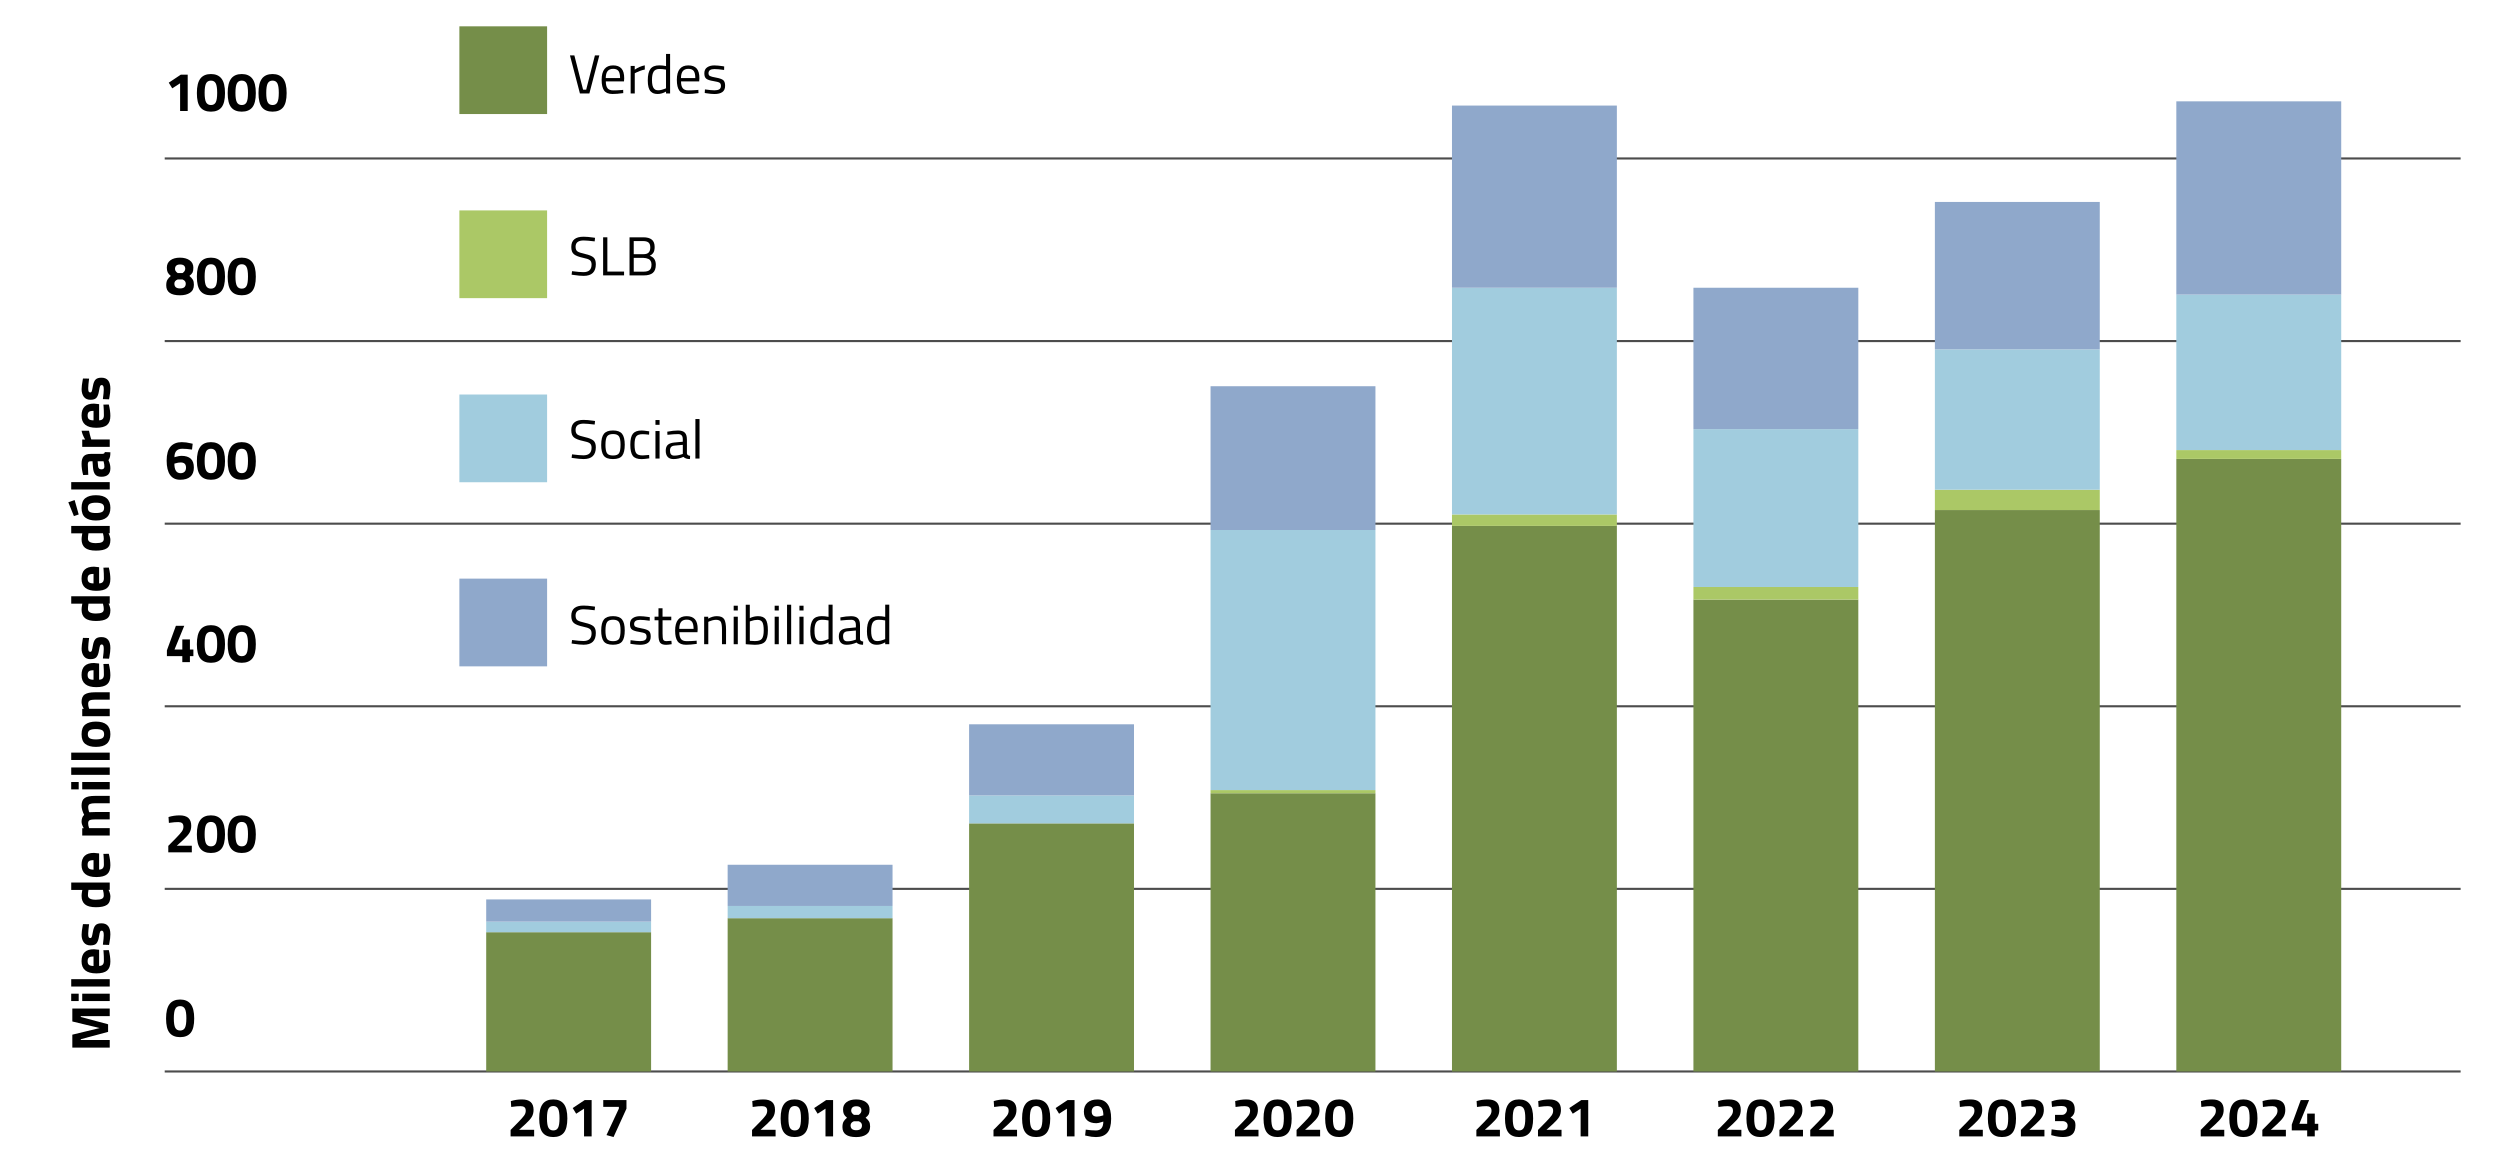 <?xml version="1.0" encoding="UTF-8"?>
<svg id="uuid-33f4d576-9823-48da-9fae-5418a3589fb4" data-name="Capa 1" xmlns="http://www.w3.org/2000/svg" viewBox="0 0 1181.51 549.45">
  <defs>
    <style>
      .uuid-42f9a97c-4eb1-4015-b822-f10cbbbd83db {
        fill: #a1ccde;
      }

      .uuid-c843a945-297a-46a7-aabb-1581ecde4dfb {
        fill: #abc866;
      }

      .uuid-f1e9288d-1f2e-4830-8f19-737921407f51 {
        fill: #8fa8cb;
      }

      .uuid-92c60633-37c6-44a5-b4b2-093dcbbdba1a {
        fill: #758e49;
      }

      .uuid-599eef71-1786-444a-a7dd-caec00166924 {
        fill: #4c4c4c;
      }
    </style>
  </defs>
  <g>
    <rect class="uuid-599eef71-1786-444a-a7dd-caec00166924" x="77.84" y="505.88" width="1085.07" height="1"/>
    <rect class="uuid-599eef71-1786-444a-a7dd-caec00166924" x="77.84" y="419.58" width="1085.07" height="1"/>
    <rect class="uuid-599eef71-1786-444a-a7dd-caec00166924" x="77.84" y="333.29" width="1085.07" height="1"/>
    <rect class="uuid-599eef71-1786-444a-a7dd-caec00166924" x="77.84" y="246.99" width="1085.07" height="1"/>
    <rect class="uuid-599eef71-1786-444a-a7dd-caec00166924" x="77.84" y="160.69" width="1085.07" height="1"/>
    <rect class="uuid-599eef71-1786-444a-a7dd-caec00166924" x="77.84" y="74.39" width="1085.07" height="1"/>
  </g>
  <g>
    <path d="M51.86,495.1h-17.68v-6.11l12.9-3.12-12.9-3.12v-6.11h17.68v3.59h-13.68v.39l12.9,3.46v3.59l-12.9,3.46v.39h13.68v3.59Z"/>
    <path d="M37.19,473.1h-3.54v-3.48h3.54v3.48ZM51.86,473.1h-13v-3.48h13v3.48Z"/>
    <path d="M51.86,466.24h-18.2v-3.48h18.2v3.48Z"/>
    <path d="M48.57,455.88c.36-.41.53-.99.53-1.75,0-1.61-.05-3.05-.16-4.32l-.08-.73,2.57-.05c.49,1.99.73,3.8.73,5.41,0,1.96-.52,3.38-1.56,4.26-1.04.88-2.73,1.33-5.07,1.33-4.66,0-6.99-1.92-6.99-5.75s1.96-5.67,5.88-5.67l2.42.26v7.64c.8-.02,1.37-.23,1.73-.64ZM44.19,452.04c-1.04,0-1.76.16-2.17.49-.41.33-.61.91-.61,1.73s.21,1.4.64,1.74c.43.34,1.14.52,2.15.53v-4.5Z"/>
    <path d="M42.11,436.78c-.28,2.15-.42,3.65-.42,4.51s.08,1.41.23,1.66c.16.25.4.38.74.38s.57-.17.7-.51.32-1.2.57-2.6c.25-1.4.66-2.39,1.24-2.98.57-.59,1.5-.88,2.78-.88,2.81,0,4.21,1.74,4.21,5.23,0,1.14-.16,2.53-.47,4.16l-.16.83-2.91-.1c.28-2.15.42-3.64.42-4.48s-.08-1.41-.25-1.72c-.17-.3-.41-.45-.74-.45s-.57.16-.73.48c-.16.32-.35,1.15-.57,2.5s-.61,2.34-1.14,3c-.54.66-1.5.99-2.87.99s-2.42-.47-3.12-1.4c-.7-.94-1.05-2.14-1.05-3.61,0-1.02.17-2.42.49-4.19l.16-.86,2.89.05Z"/>
    <path d="M33.66,417.08h18.2v3.46h-.55c.57,1.21.86,2.26.86,3.15,0,1.89-.55,3.21-1.64,3.95-1.09.75-2.82,1.12-5.19,1.12s-4.09-.45-5.17-1.34c-1.08-.89-1.62-2.24-1.62-4.04,0-.55.09-1.33.26-2.31l.1-.49h-5.25v-3.48ZM48.74,420.92l-.08-.36h-6.84c-.17.95-.26,1.8-.26,2.55,0,1.4,1.25,2.11,3.74,2.11,1.35,0,2.31-.16,2.89-.47s.86-.83.86-1.55-.1-1.48-.31-2.27Z"/>
    <path d="M48.57,410.35c.36-.41.53-.99.53-1.75,0-1.61-.05-3.05-.16-4.32l-.08-.73,2.57-.05c.49,1.99.73,3.8.73,5.41,0,1.96-.52,3.38-1.56,4.26-1.04.88-2.73,1.33-5.07,1.33-4.66,0-6.99-1.92-6.99-5.75s1.96-5.67,5.88-5.67l2.42.26v7.64c.8-.02,1.37-.23,1.73-.64ZM44.19,406.52c-1.04,0-1.76.16-2.17.49-.41.33-.61.91-.61,1.73s.21,1.4.64,1.74c.43.34,1.14.52,2.15.53v-4.5Z"/>
    <path d="M51.86,391.39v3.48h-13v-3.46h.73c-.69-1.2-1.04-2.22-1.04-3.07,0-1.4.41-2.49,1.22-3.25-.81-1.59-1.22-3.05-1.22-4.37,0-1.72.5-2.91,1.49-3.58,1-.67,2.59-1,4.77-1h7.05v3.48h-6.94c-1.11,0-1.93.12-2.46.36-.53.24-.79.73-.79,1.46,0,.55.12,1.23.36,2.03l.13.39c1.3-.07,2.29-.1,2.96-.1h6.73v3.48h-6.68c-1.28,0-2.19.11-2.72.34-.53.23-.79.72-.79,1.48,0,.68.12,1.34.36,2l.1.31h9.72Z"/>
    <path d="M37.19,373.06h-3.54v-3.48h3.54v3.48ZM51.86,373.06h-13v-3.48h13v3.48Z"/>
    <path d="M51.86,366.19h-18.2v-3.48h18.2v3.48Z"/>
    <path d="M51.86,359.17h-18.2v-3.48h18.2v3.48Z"/>
    <path d="M40.33,351.61c-1.19-.92-1.78-2.45-1.78-4.6s.59-3.68,1.78-4.6c1.19-.92,2.86-1.38,5-1.38,4.56,0,6.84,1.99,6.84,5.98s-2.28,5.98-6.84,5.98c-2.15,0-3.82-.46-5-1.38ZM48.27,348.92c.62-.35.94-.99.94-1.91s-.31-1.56-.94-1.91c-.62-.35-1.6-.53-2.94-.53s-2.3.18-2.91.53c-.61.36-.91.99-.91,1.91s.3,1.56.91,1.91c.61.36,1.58.53,2.91.53s2.31-.18,2.94-.53Z"/>
    <path d="M51.86,334.99v3.48h-13v-3.46h.73c-.69-1.18-1.04-2.26-1.04-3.25,0-1.73.51-2.93,1.53-3.59,1.02-.66,2.6-.99,4.73-.99h7.05v3.48h-6.94c-1.11,0-1.93.13-2.46.39-.53.26-.79.78-.79,1.56,0,.71.12,1.4.36,2.05l.1.31h9.72Z"/>
    <path d="M48.57,320.6c.36-.41.53-.99.53-1.75,0-1.61-.05-3.05-.16-4.32l-.08-.73,2.57-.05c.49,1.99.73,3.8.73,5.41,0,1.96-.52,3.38-1.56,4.26-1.04.88-2.73,1.33-5.07,1.33-4.66,0-6.99-1.92-6.99-5.75s1.96-5.67,5.88-5.67l2.42.26v7.64c.8-.02,1.37-.23,1.73-.64ZM44.19,316.77c-1.04,0-1.76.16-2.17.49-.41.33-.61.91-.61,1.73s.21,1.4.64,1.74c.43.34,1.14.52,2.15.53v-4.5Z"/>
    <path d="M42.11,301.51c-.28,2.15-.42,3.65-.42,4.51s.08,1.41.23,1.66c.16.25.4.38.74.38s.57-.17.7-.51.32-1.2.57-2.6c.25-1.4.66-2.39,1.24-2.98.57-.59,1.5-.88,2.78-.88,2.81,0,4.21,1.74,4.21,5.23,0,1.14-.16,2.53-.47,4.16l-.16.83-2.91-.1c.28-2.15.42-3.64.42-4.48s-.08-1.41-.25-1.72c-.17-.3-.41-.45-.74-.45s-.57.16-.73.48c-.16.32-.35,1.15-.57,2.5s-.61,2.34-1.14,3c-.54.66-1.5.99-2.87.99s-2.42-.47-3.12-1.4c-.7-.94-1.05-2.14-1.05-3.61,0-1.02.17-2.42.49-4.19l.16-.86,2.89.05Z"/>
    <path d="M33.66,281.8h18.2v3.46h-.55c.57,1.21.86,2.26.86,3.15,0,1.89-.55,3.21-1.64,3.95-1.09.75-2.82,1.12-5.19,1.12s-4.09-.45-5.17-1.34c-1.08-.89-1.62-2.24-1.62-4.04,0-.55.09-1.33.26-2.31l.1-.49h-5.25v-3.48ZM48.74,285.65l-.08-.36h-6.84c-.17.95-.26,1.8-.26,2.55,0,1.4,1.25,2.11,3.74,2.11,1.35,0,2.31-.16,2.89-.47s.86-.83.86-1.55-.1-1.48-.31-2.27Z"/>
    <path d="M48.57,275.08c.36-.41.53-.99.53-1.75,0-1.61-.05-3.05-.16-4.32l-.08-.73,2.57-.05c.49,1.99.73,3.8.73,5.41,0,1.96-.52,3.38-1.56,4.26-1.04.88-2.73,1.33-5.07,1.33-4.66,0-6.99-1.92-6.99-5.75s1.96-5.67,5.88-5.67l2.42.26v7.64c.8-.02,1.37-.23,1.73-.64ZM44.19,271.24c-1.04,0-1.76.16-2.17.49-.41.33-.61.91-.61,1.73s.21,1.4.64,1.74c.43.34,1.14.52,2.15.53v-4.5Z"/>
    <path d="M33.66,248.55h18.2v3.46h-.55c.57,1.21.86,2.26.86,3.15,0,1.89-.55,3.21-1.64,3.95-1.09.75-2.82,1.12-5.19,1.12s-4.09-.45-5.17-1.34c-1.08-.89-1.62-2.24-1.62-4.04,0-.55.09-1.33.26-2.31l.1-.49h-5.25v-3.48ZM48.74,252.39l-.08-.36h-6.84c-.17.95-.26,1.8-.26,2.55,0,1.4,1.25,2.11,3.74,2.11,1.35,0,2.31-.16,2.89-.47s.86-.83.86-1.55-.1-1.48-.31-2.27Z"/>
    <path d="M40.33,244.62c-1.19-.92-1.78-2.45-1.78-4.6s.59-3.68,1.78-4.6c1.19-.92,2.86-1.38,5-1.38,4.56,0,6.84,1.99,6.84,5.98s-2.28,5.98-6.84,5.98c-2.15,0-3.82-.46-5-1.38ZM34.93,243.92l-2.65-6.55,2.99-1.04,1.92,6.81-2.26.78ZM48.27,241.93c.62-.35.94-.99.94-1.91s-.31-1.56-.94-1.91c-.62-.35-1.6-.53-2.94-.53s-2.3.18-2.91.53c-.61.36-.91.99-.91,1.91s.3,1.56.91,1.91c.61.36,1.58.53,2.91.53s2.31-.18,2.94-.53Z"/>
    <path d="M51.86,231.33h-18.2v-3.48h18.2v3.48Z"/>
    <path d="M42.91,214.51h5.41c.42-.03.71-.1.87-.21.17-.1.28-.32.35-.65l2.63.1c0,.88-.06,1.59-.18,2.12-.12.53-.36,1.06-.73,1.6.61,1.25.91,2.52.91,3.82,0,2.69-1.42,4.03-4.26,4.03-1.39,0-2.37-.37-2.95-1.12-.58-.75-.92-1.89-1.03-3.43l-.21-2.78h-.81c-.54,0-.91.12-1.1.36-.2.24-.3.63-.3,1.17l.21,4.89-2.42.1c-.5-1.85-.75-3.62-.75-5.29s.35-2.88,1.04-3.61c.69-.74,1.8-1.1,3.33-1.1ZM46.35,220.36c.09.97.61,1.46,1.56,1.46s1.43-.42,1.43-1.27c0-.66-.1-1.38-.31-2.16l-.1-.39h-2.78l.21,2.37Z"/>
    <path d="M51.86,211.19h-13v-3.46h1.38c-.87-1.46-1.43-2.84-1.69-4.16h3.51c.29,1.4.6,2.61.91,3.61l.18.52h8.71v3.48Z"/>
    <path d="M48.57,198.02c.36-.41.53-.99.53-1.75,0-1.61-.05-3.05-.16-4.32l-.08-.73,2.57-.05c.49,1.99.73,3.8.73,5.41,0,1.96-.52,3.38-1.56,4.26-1.04.88-2.73,1.33-5.07,1.33-4.66,0-6.99-1.92-6.99-5.75s1.96-5.67,5.88-5.67l2.42.26v7.64c.8-.02,1.37-.23,1.73-.64ZM44.19,194.18c-1.04,0-1.76.16-2.17.49-.41.33-.61.91-.61,1.73s.21,1.4.64,1.74c.43.34,1.14.52,2.15.53v-4.5Z"/>
    <path d="M42.11,178.92c-.28,2.15-.42,3.65-.42,4.51s.08,1.41.23,1.66c.16.25.4.38.74.38s.57-.17.7-.51.32-1.2.57-2.6c.25-1.4.66-2.39,1.24-2.98.57-.59,1.5-.88,2.78-.88,2.81,0,4.21,1.74,4.21,5.23,0,1.14-.16,2.53-.47,4.16l-.16.83-2.91-.1c.28-2.15.42-3.64.42-4.48s-.08-1.41-.25-1.72c-.17-.3-.41-.45-.74-.45s-.57.16-.73.48c-.16.32-.35,1.15-.57,2.5s-.61,2.34-1.14,3c-.54.66-1.5.99-2.87.99s-2.42-.47-3.12-1.4c-.7-.94-1.05-2.14-1.05-3.61,0-1.02.17-2.42.49-4.19l.16-.86,2.89.05Z"/>
  </g>
  <g>
    <path d="M88.71,35.3v17.16h-3.59v-13.1l-3.72,2.39-1.64-2.68,5.67-3.77h3.28Z"/>
    <path d="M94.7,37.12c1.12-1.42,2.78-2.13,4.98-2.13s3.86.71,4.98,2.13c1.12,1.42,1.68,3.71,1.68,6.85s-.56,5.4-1.66,6.76c-1.11,1.36-2.77,2.04-4.99,2.04s-3.88-.68-4.99-2.04c-1.11-1.36-1.66-3.61-1.66-6.76s.56-5.43,1.68-6.85ZM102.64,43.89c0-2.14-.23-3.64-.68-4.5-.45-.86-1.21-1.29-2.27-1.29s-1.83.43-2.29,1.3c-.46.87-.69,2.37-.69,4.5s.23,3.62.7,4.47c.47.85,1.23,1.27,2.29,1.27s1.81-.42,2.26-1.27c.45-.85.68-2.34.68-4.49Z"/>
    <path d="M109.26,37.12c1.12-1.42,2.78-2.13,4.98-2.13s3.86.71,4.98,2.13c1.12,1.42,1.68,3.71,1.68,6.85s-.56,5.4-1.66,6.76c-1.11,1.36-2.77,2.04-4.99,2.04s-3.88-.68-4.99-2.04c-1.11-1.36-1.66-3.61-1.66-6.76s.56-5.43,1.68-6.85ZM117.2,43.89c0-2.14-.23-3.64-.68-4.5-.45-.86-1.21-1.29-2.27-1.29s-1.83.43-2.29,1.3c-.46.87-.69,2.37-.69,4.5s.23,3.62.7,4.47c.47.85,1.23,1.27,2.29,1.27s1.81-.42,2.26-1.27c.45-.85.68-2.34.68-4.49Z"/>
    <path d="M123.82,37.12c1.12-1.42,2.78-2.13,4.98-2.13s3.86.71,4.98,2.13c1.12,1.42,1.68,3.71,1.68,6.85s-.56,5.4-1.66,6.76c-1.11,1.36-2.77,2.04-4.99,2.04s-3.88-.68-4.99-2.04c-1.11-1.36-1.66-3.61-1.66-6.76s.56-5.43,1.68-6.85ZM131.76,43.89c0-2.14-.23-3.64-.68-4.5-.45-.86-1.21-1.29-2.27-1.29s-1.83.43-2.29,1.3c-.46.87-.69,2.37-.69,4.5s.23,3.62.7,4.47c.47.85,1.23,1.27,2.29,1.27s1.81-.42,2.26-1.27c.45-.85.68-2.34.68-4.49Z"/>
  </g>
  <g>
    <path d="M281.17,26.17h2.08l-4.71,17.99h-4.47l-4.71-17.99h2.08l4.13,16.22h1.46l4.13-16.22Z"/>
    <path d="M293.76,42.55l.75-.08.05,1.53c-1.98.28-3.67.42-5.07.42-1.87,0-3.2-.54-3.98-1.62-.78-1.08-1.17-2.77-1.17-5.06,0-4.56,1.81-6.84,5.43-6.84,1.75,0,3.06.49,3.93,1.47.87.98,1.3,2.52,1.3,4.62l-.1,1.48h-8.58c0,1.44.26,2.5.78,3.2s1.43,1.04,2.72,1.04,2.6-.05,3.94-.16ZM293.05,36.9c0-1.59-.26-2.72-.77-3.38-.51-.66-1.34-.99-2.5-.99s-2.02.35-2.6,1.04c-.58.69-.88,1.8-.9,3.33h6.76Z"/>
    <path d="M298.05,44.16v-13h1.92v1.77c1.51-1.04,3.09-1.72,4.76-2.05v1.98c-.73.14-1.49.36-2.28.65-.79.29-1.39.55-1.81.78l-.65.34v9.54h-1.95Z"/>
    <path d="M316.69,25.49v18.67h-1.92v-.88c-1.33.76-2.65,1.14-3.95,1.14-.69,0-1.3-.09-1.82-.26s-1.01-.49-1.46-.94c-.94-.94-1.4-2.67-1.4-5.19s.42-4.34,1.26-5.46c.84-1.12,2.23-1.68,4.17-1.68,1.01,0,2.07.11,3.2.34v-5.75h1.92ZM309.93,42.49c.31.12.71.18,1.21.18s1.05-.08,1.66-.25c.61-.17,1.1-.33,1.44-.48l.52-.23v-8.81c-1.11-.21-2.14-.31-3.09-.31-1.32,0-2.24.42-2.76,1.26s-.78,2.14-.78,3.91c0,2.01.3,3.36.91,4.06.28.33.57.55.88.68Z"/>
    <path d="M329.3,42.55l.75-.08.05,1.53c-1.98.28-3.67.42-5.07.42-1.87,0-3.2-.54-3.98-1.62-.78-1.08-1.17-2.77-1.17-5.06,0-4.56,1.81-6.84,5.43-6.84,1.75,0,3.06.49,3.93,1.47.87.98,1.3,2.52,1.3,4.62l-.1,1.48h-8.58c0,1.44.26,2.5.78,3.2s1.43,1.04,2.72,1.04,2.6-.05,3.94-.16ZM328.6,36.9c0-1.59-.26-2.72-.77-3.38-.51-.66-1.34-.99-2.5-.99s-2.02.35-2.6,1.04c-.58.69-.88,1.8-.9,3.33h6.76Z"/>
    <path d="M337.67,32.64c-1.89,0-2.83.66-2.83,1.98,0,.61.22,1.04.65,1.29.43.25,1.42.51,2.96.78,1.54.27,2.63.65,3.28,1.13s.96,1.4.96,2.73-.43,2.31-1.29,2.94-2.11.94-3.76.94c-1.08,0-2.34-.12-3.8-.36l-.78-.13.1-1.69c1.98.29,3.47.44,4.47.44s1.77-.16,2.3-.48c.53-.32.79-.86.79-1.61s-.23-1.26-.68-1.53c-.45-.27-1.44-.52-2.96-.77-1.53-.24-2.61-.6-3.25-1.07-.64-.47-.96-1.33-.96-2.6s.45-2.2,1.34-2.81,2.01-.91,3.34-.91c1.06,0,2.38.12,3.98.36l.73.13-.05,1.66c-1.92-.28-3.44-.42-4.55-.42Z"/>
  </g>
  <g>
    <path d="M275.92,113.63c-2.6,0-3.9.98-3.9,2.94,0,1.09.3,1.84.9,2.25.6.41,1.81.82,3.64,1.22,1.83.41,3.12.94,3.89,1.59.76.65,1.14,1.72,1.14,3.21,0,3.69-1.92,5.54-5.75,5.54-1.27,0-2.85-.15-4.76-.44l-.94-.13.21-1.66c2.36.31,4.15.47,5.38.47,2.56,0,3.85-1.2,3.85-3.61,0-.97-.28-1.67-.84-2.09-.56-.42-1.62-.78-3.16-1.08-2.03-.43-3.47-.99-4.32-1.68-.85-.68-1.27-1.83-1.27-3.45,0-3.22,1.93-4.84,5.8-4.84,1.27,0,2.78.13,4.55.39l.88.13-.18,1.69c-2.41-.29-4.12-.44-5.12-.44Z"/>
    <path d="M294.95,130.14h-9.91v-17.99h2v16.2h7.9v1.79Z"/>
    <path d="M297.5,112.15h6.53c1.79,0,3.12.37,4.02,1.11.89.74,1.34,1.89,1.34,3.47,0,1.13-.19,2.01-.58,2.64-.39.63-.97,1.13-1.73,1.5,1.91.66,2.86,2.07,2.86,4.24,0,1.8-.48,3.09-1.43,3.87-.95.78-2.33,1.17-4.13,1.17h-6.86v-17.99ZM303.95,113.92h-4.45v6.21h4.63c1.11,0,1.92-.26,2.43-.79s.77-1.33.77-2.39-.27-1.84-.82-2.31c-.55-.48-1.4-.71-2.56-.71ZM304.16,121.88h-4.65v6.5h4.78c1.18,0,2.08-.25,2.69-.74.62-.49.92-1.37.92-2.61,0-.66-.13-1.21-.38-1.66-.25-.45-.58-.77-1-.96-.76-.35-1.55-.52-2.37-.52Z"/>
  </g>
  <g>
    <path d="M275.92,200.2c-2.6,0-3.9.98-3.9,2.94,0,1.09.3,1.84.9,2.25.6.41,1.81.82,3.64,1.22,1.83.41,3.12.94,3.89,1.59.76.65,1.14,1.72,1.14,3.21,0,3.69-1.92,5.54-5.75,5.54-1.27,0-2.85-.15-4.76-.44l-.94-.13.21-1.66c2.36.31,4.15.47,5.38.47,2.56,0,3.85-1.2,3.85-3.61,0-.97-.28-1.67-.84-2.09-.56-.42-1.62-.78-3.16-1.08-2.03-.43-3.47-.99-4.32-1.68-.85-.68-1.27-1.83-1.27-3.45,0-3.22,1.93-4.84,5.8-4.84,1.27,0,2.78.13,4.55.39l.88.13-.18,1.69c-2.41-.29-4.12-.44-5.12-.44Z"/>
    <path d="M284.14,210.18c0-2.37.42-4.09,1.27-5.15.85-1.06,2.28-1.59,4.3-1.59s3.45.53,4.29,1.59c.84,1.06,1.26,2.77,1.26,5.15s-.4,4.1-1.2,5.17c-.8,1.07-2.25,1.61-4.37,1.61s-3.57-.54-4.37-1.61c-.8-1.08-1.2-2.8-1.2-5.17ZM286.14,210.14c0,1.9.23,3.23.69,3.99.46.76,1.42,1.14,2.89,1.14s2.42-.38,2.87-1.13c.45-.75.68-2.08.68-3.99s-.25-3.22-.75-3.94c-.5-.72-1.43-1.08-2.79-1.08s-2.3.36-2.81,1.08c-.51.72-.77,2.03-.77,3.93Z"/>
    <path d="M303.3,203.45c.57,0,1.54.1,2.91.31l.62.08-.08,1.59c-1.39-.16-2.41-.23-3.07-.23-1.47,0-2.47.35-3,1.05-.53.7-.79,2-.79,3.9s.25,3.22.74,3.97c.49.75,1.52,1.12,3.08,1.12l3.07-.23.08,1.61c-1.61.24-2.82.36-3.61.36-2.03,0-3.43-.52-4.2-1.56-.77-1.04-1.16-2.79-1.16-5.27s.42-4.2,1.25-5.2c.83-1,2.22-1.5,4.16-1.5Z"/>
    <path d="M309.77,200.77v-2.26h1.95v2.26h-1.95ZM309.77,216.71v-13h1.95v13h-1.95Z"/>
    <path d="M324.64,207.63v6.66c.05.64.55,1.02,1.51,1.14l-.08,1.53c-1.37,0-2.4-.35-3.09-1.04-1.56.69-3.12,1.04-4.68,1.04-1.2,0-2.11-.34-2.73-1.01s-.94-1.65-.94-2.91.32-2.2.96-2.79c.64-.6,1.65-.97,3.02-1.11l4.08-.39v-1.12c0-.88-.19-1.52-.57-1.9-.38-.38-.9-.57-1.56-.57-1.39,0-2.83.09-4.32.26l-.81.08-.08-1.48c1.91-.38,3.6-.57,5.07-.57s2.54.34,3.21,1.01c.67.68,1,1.73,1,3.17ZM316.64,212.94c0,1.59.66,2.39,1.98,2.39,1.18,0,2.34-.2,3.48-.6l.6-.21v-4.29l-3.85.36c-.78.07-1.34.29-1.69.68-.35.38-.52.94-.52,1.66Z"/>
    <path d="M328.65,216.71v-18.67h1.95v18.67h-1.95Z"/>
  </g>
  <g>
    <path d="M275.92,287.95c-2.6,0-3.9.98-3.9,2.94,0,1.09.3,1.84.9,2.25.6.41,1.81.82,3.64,1.22,1.83.41,3.12.94,3.89,1.59.76.65,1.14,1.72,1.14,3.21,0,3.69-1.92,5.54-5.75,5.54-1.27,0-2.85-.15-4.76-.44l-.94-.13.21-1.66c2.36.31,4.15.47,5.38.47,2.56,0,3.85-1.2,3.85-3.61,0-.97-.28-1.67-.84-2.09-.56-.42-1.62-.78-3.16-1.08-2.03-.43-3.47-.99-4.32-1.68-.85-.68-1.27-1.83-1.27-3.45,0-3.22,1.93-4.84,5.8-4.84,1.27,0,2.78.13,4.55.39l.88.13-.18,1.69c-2.41-.29-4.12-.44-5.12-.44Z"/>
    <path d="M284.14,297.93c0-2.37.42-4.09,1.27-5.15.85-1.06,2.28-1.59,4.3-1.59s3.45.53,4.29,1.59c.84,1.06,1.26,2.77,1.26,5.15s-.4,4.1-1.2,5.17c-.8,1.07-2.25,1.61-4.37,1.61s-3.57-.54-4.37-1.61c-.8-1.08-1.2-2.8-1.2-5.17ZM286.14,297.89c0,1.9.23,3.23.69,3.99.46.76,1.42,1.14,2.89,1.14s2.42-.38,2.87-1.13c.45-.75.68-2.08.68-3.99s-.25-3.22-.75-3.94c-.5-.72-1.43-1.08-2.79-1.08s-2.3.36-2.81,1.08c-.51.72-.77,2.03-.77,3.93Z"/>
    <path d="M302.52,292.94c-1.89,0-2.83.66-2.83,1.98,0,.61.22,1.04.65,1.29.43.25,1.42.51,2.96.78,1.54.27,2.63.65,3.28,1.13s.96,1.4.96,2.73-.43,2.31-1.29,2.94-2.11.94-3.76.94c-1.08,0-2.34-.12-3.8-.36l-.78-.13.1-1.69c1.98.29,3.47.44,4.47.44s1.77-.16,2.3-.48c.53-.32.79-.86.79-1.61s-.23-1.26-.68-1.53c-.45-.27-1.44-.52-2.96-.77-1.53-.24-2.61-.6-3.25-1.07-.64-.47-.96-1.33-.96-2.6s.45-2.2,1.34-2.81,2.01-.91,3.34-.91c1.06,0,2.38.12,3.98.36l.73.13-.05,1.66c-1.92-.28-3.44-.42-4.55-.42Z"/>
    <path d="M317.26,293.15h-4.13v6.21c0,1.49.11,2.47.32,2.94s.73.7,1.55.7l2.31-.16.13,1.61c-1.16.19-2.05.29-2.65.29-1.35,0-2.29-.33-2.81-.99-.52-.66-.78-1.92-.78-3.77v-6.84h-1.85v-1.69h1.85v-3.98h1.92v3.98h4.13v1.69Z"/>
    <path d="M328.49,302.85l.75-.08.05,1.53c-1.98.28-3.67.42-5.07.42-1.87,0-3.2-.54-3.98-1.62-.78-1.08-1.17-2.77-1.17-5.06,0-4.56,1.81-6.84,5.43-6.84,1.75,0,3.06.49,3.93,1.47.87.98,1.3,2.52,1.3,4.62l-.1,1.48h-8.58c0,1.44.26,2.5.78,3.2s1.43,1.04,2.72,1.04,2.6-.05,3.94-.16ZM327.79,297.21c0-1.59-.26-2.72-.77-3.38-.51-.66-1.34-.99-2.5-.99s-2.02.35-2.6,1.04c-.58.69-.88,1.8-.9,3.33h6.76Z"/>
    <path d="M334.73,304.46h-1.95v-13h1.92v.91c1.4-.78,2.75-1.17,4.03-1.17,1.73,0,2.9.47,3.5,1.4.6.94.9,2.6.9,4.99v6.86h-1.92v-6.81c0-1.8-.18-3.04-.53-3.71-.36-.67-1.11-1-2.28-1-.55,0-1.14.08-1.75.25-.62.17-1.09.33-1.42.48l-.49.23v10.56Z"/>
    <path d="M346.74,288.52v-2.26h1.95v2.26h-1.95ZM346.74,304.46v-13h1.95v13h-1.95Z"/>
    <path d="M358.18,291.2c1.75,0,2.98.5,3.68,1.5.7,1,1.05,2.74,1.05,5.24s-.44,4.25-1.31,5.27c-.88,1.01-2.48,1.52-4.82,1.52-.73,0-1.93-.07-3.61-.21l-.73-.08v-18.64h1.92v6.32c1.32-.61,2.59-.91,3.82-.91ZM356.75,302.98c1.7,0,2.82-.38,3.37-1.16.55-.77.82-2.08.82-3.91s-.22-3.12-.65-3.86c-.43-.74-1.21-1.1-2.31-1.1-1.01,0-2.04.19-3.09.57l-.52.18v9.15c1.13.09,1.92.13,2.39.13Z"/>
    <path d="M366.11,288.52v-2.26h1.95v2.26h-1.95ZM366.11,304.46v-13h1.95v13h-1.95Z"/>
    <path d="M371.96,304.46v-18.67h1.95v18.67h-1.95Z"/>
    <path d="M377.81,288.52v-2.26h1.95v2.26h-1.95ZM377.81,304.46v-13h1.95v13h-1.95Z"/>
    <path d="M393.49,285.79v18.67h-1.92v-.88c-1.33.76-2.65,1.14-3.95,1.14-.69,0-1.3-.09-1.82-.26s-1.01-.49-1.46-.94c-.94-.94-1.4-2.67-1.4-5.19s.42-4.34,1.26-5.46c.84-1.12,2.23-1.68,4.17-1.68,1.01,0,2.07.11,3.2.34v-5.75h1.92ZM386.73,302.8c.31.12.71.18,1.21.18s1.05-.08,1.66-.25c.61-.17,1.1-.33,1.44-.48l.52-.23v-8.81c-1.11-.21-2.14-.31-3.09-.31-1.32,0-2.24.42-2.76,1.26s-.78,2.14-.78,3.91c0,2.01.3,3.36.91,4.06.28.33.57.55.88.68Z"/>
    <path d="M406.44,295.39v6.66c.05.64.55,1.02,1.51,1.14l-.08,1.53c-1.37,0-2.4-.35-3.09-1.04-1.56.69-3.12,1.04-4.68,1.04-1.2,0-2.11-.34-2.73-1.01s-.94-1.65-.94-2.91.32-2.2.96-2.79c.64-.6,1.65-.97,3.02-1.11l4.08-.39v-1.12c0-.88-.19-1.52-.57-1.9-.38-.38-.9-.57-1.56-.57-1.39,0-2.83.09-4.32.26l-.81.08-.08-1.48c1.91-.38,3.6-.57,5.07-.57s2.54.34,3.21,1.01c.67.68,1,1.73,1,3.17ZM398.43,300.69c0,1.59.66,2.39,1.98,2.39,1.18,0,2.34-.2,3.48-.6l.6-.21v-4.29l-3.85.36c-.78.07-1.34.29-1.69.68-.35.38-.52.94-.52,1.66Z"/>
    <path d="M420.27,285.79v18.67h-1.92v-.88c-1.33.76-2.65,1.14-3.95,1.14-.69,0-1.3-.09-1.82-.26s-1.01-.49-1.46-.94c-.94-.94-1.4-2.67-1.4-5.19s.42-4.34,1.26-5.46c.84-1.12,2.23-1.68,4.17-1.68,1.01,0,2.07.11,3.2.34v-5.75h1.92ZM413.51,302.8c.31.12.71.18,1.21.18s1.05-.08,1.66-.25c.61-.17,1.1-.33,1.44-.48l.52-.23v-8.81c-1.11-.21-2.14-.31-3.09-.31-1.32,0-2.24.42-2.76,1.26s-.78,2.14-.78,3.91c0,2.01.3,3.36.91,4.06.28.33.57.55.88.68Z"/>
  </g>
  <g>
    <path d="M80.54,123c1.13-.82,2.63-1.23,4.52-1.23s3.41.42,4.58,1.25c1.16.83,1.74,1.98,1.74,3.46,0,1-.12,1.76-.36,2.26-.24.5-.75,1.06-1.51,1.66.76.64,1.31,1.25,1.64,1.82.33.57.49,1.36.49,2.37,0,1.7-.61,2.95-1.82,3.76-1.21.81-2.8,1.21-4.76,1.21-4.33,0-6.5-1.56-6.5-4.68,0-1.11.17-1.97.51-2.59.34-.62.89-1.24,1.65-1.88-.73-.59-1.22-1.17-1.48-1.73-.26-.56-.39-1.3-.39-2.22,0-1.47.56-2.62,1.69-3.45ZM82.41,134.03c0,1.53.9,2.29,2.69,2.29s2.69-.76,2.69-2.29c0-.9-.51-1.55-1.53-1.95h-2.29c-1.04.4-1.56,1.05-1.56,1.95ZM85.12,124.99c-.78,0-1.38.17-1.79.52s-.62.88-.62,1.59.42,1.36,1.27,1.95h2.29c.85-.59,1.27-1.26,1.27-2.03,0-1.35-.81-2.03-2.42-2.03Z"/>
    <path d="M94.7,123.9c1.12-1.42,2.78-2.13,4.98-2.13s3.86.71,4.98,2.13c1.12,1.42,1.68,3.71,1.68,6.85s-.56,5.4-1.66,6.76c-1.11,1.36-2.77,2.04-4.99,2.04s-3.88-.68-4.99-2.04c-1.11-1.36-1.66-3.61-1.66-6.76s.56-5.43,1.68-6.85ZM102.64,130.67c0-2.14-.23-3.64-.68-4.5-.45-.86-1.21-1.29-2.27-1.29s-1.83.43-2.29,1.3c-.46.87-.69,2.37-.69,4.5s.23,3.62.7,4.47c.47.85,1.23,1.27,2.29,1.27s1.81-.42,2.26-1.27c.45-.85.68-2.34.68-4.49Z"/>
    <path d="M109.26,123.9c1.12-1.42,2.78-2.13,4.98-2.13s3.86.71,4.98,2.13c1.12,1.42,1.68,3.71,1.68,6.85s-.56,5.4-1.66,6.76c-1.11,1.36-2.77,2.04-4.99,2.04s-3.88-.68-4.99-2.04c-1.11-1.36-1.66-3.61-1.66-6.76s.56-5.43,1.68-6.85ZM117.2,130.67c0-2.14-.23-3.64-.68-4.5-.45-.86-1.21-1.29-2.27-1.29s-1.83.43-2.29,1.3c-.46.87-.69,2.37-.69,4.5s.23,3.62.7,4.47c.47.85,1.23,1.27,2.29,1.27s1.81-.42,2.26-1.27c.45-.85.68-2.34.68-4.49Z"/>
  </g>
  <g>
    <path d="M90.73,212.47c-1.77-.26-3.3-.39-4.6-.39-2.46,0-3.69,1.33-3.69,4l.55-.16c1.14-.33,2.05-.49,2.73-.49,1.96,0,3.43.45,4.42,1.35.99.9,1.48,2.3,1.48,4.2s-.55,3.33-1.66,4.3c-1.11.97-2.72,1.46-4.82,1.46s-3.7-.77-4.77-2.3-1.61-3.79-1.61-6.77.61-5.18,1.85-6.59c1.23-1.41,3-2.12,5.3-2.12,1.35,0,2.8.19,4.34.57l.81.18-.31,2.76ZM85.4,218.56c-.81,0-1.66.15-2.55.44l-.44.13c0,3,.97,4.5,2.91,4.5.83,0,1.47-.23,1.92-.69.45-.46.68-1.1.68-1.94,0-1.63-.84-2.44-2.52-2.44Z"/>
    <path d="M94.7,211.09c1.12-1.42,2.78-2.13,4.98-2.13s3.86.71,4.98,2.13c1.12,1.42,1.68,3.71,1.68,6.85s-.56,5.4-1.66,6.76c-1.11,1.36-2.77,2.04-4.99,2.04s-3.88-.68-4.99-2.04c-1.11-1.36-1.66-3.61-1.66-6.76s.56-5.43,1.68-6.85ZM102.64,217.87c0-2.14-.23-3.64-.68-4.5-.45-.86-1.21-1.29-2.27-1.29s-1.83.43-2.29,1.3c-.46.87-.69,2.37-.69,4.5s.23,3.62.7,4.47c.47.85,1.23,1.27,2.29,1.27s1.81-.42,2.26-1.27c.45-.85.68-2.34.68-4.49Z"/>
    <path d="M109.26,211.09c1.12-1.42,2.78-2.13,4.98-2.13s3.86.71,4.98,2.13c1.12,1.42,1.68,3.71,1.68,6.85s-.56,5.4-1.66,6.76c-1.11,1.36-2.77,2.04-4.99,2.04s-3.88-.68-4.99-2.04c-1.11-1.36-1.66-3.61-1.66-6.76s.56-5.43,1.68-6.85ZM117.2,217.87c0-2.14-.23-3.64-.68-4.5-.45-.86-1.21-1.29-2.27-1.29s-1.83.43-2.29,1.3c-.46.87-.69,2.37-.69,4.5s.23,3.62.7,4.47c.47.85,1.23,1.27,2.29,1.27s1.81-.42,2.26-1.27c.45-.85.68-2.34.68-4.49Z"/>
  </g>
  <g>
    <path d="M86.16,312.93v-2.83h-7.28v-2.73l4.24-11.6h3.95l-4.6,11.21h3.69v-4.81h3.59v4.81h1.64v3.12h-1.64v2.83h-3.59Z"/>
    <path d="M94.7,297.59c1.12-1.42,2.78-2.13,4.98-2.13s3.86.71,4.98,2.13c1.12,1.42,1.68,3.71,1.68,6.85s-.56,5.4-1.66,6.76c-1.11,1.36-2.77,2.04-4.99,2.04s-3.88-.68-4.99-2.04c-1.11-1.36-1.66-3.61-1.66-6.76s.56-5.43,1.68-6.85ZM102.64,304.37c0-2.14-.23-3.64-.68-4.5-.45-.86-1.21-1.29-2.27-1.29s-1.83.43-2.29,1.3c-.46.87-.69,2.37-.69,4.5s.23,3.62.7,4.47c.47.85,1.23,1.27,2.29,1.27s1.81-.42,2.26-1.27c.45-.85.68-2.34.68-4.49Z"/>
    <path d="M109.26,297.59c1.12-1.42,2.78-2.13,4.98-2.13s3.86.71,4.98,2.13c1.12,1.42,1.68,3.71,1.68,6.85s-.56,5.4-1.66,6.76c-1.11,1.36-2.77,2.04-4.99,2.04s-3.88-.68-4.99-2.04c-1.11-1.36-1.66-3.61-1.66-6.76s.56-5.43,1.68-6.85ZM117.2,304.37c0-2.14-.23-3.64-.68-4.5-.45-.86-1.21-1.29-2.27-1.29s-1.83.43-2.29,1.3c-.46.87-.69,2.37-.69,4.5s.23,3.62.7,4.47c.47.85,1.23,1.27,2.29,1.27s1.81-.42,2.26-1.27c.45-.85.68-2.34.68-4.49Z"/>
  </g>
  <g>
    <path d="M90.66,402.81h-11.13v-3.04l3.67-3.72c1.3-1.33,2.21-2.36,2.72-3.07.51-.71.77-1.47.77-2.27s-.21-1.37-.64-1.7c-.43-.33-1.03-.49-1.81-.49-1.16,0-2.43.1-3.8.31l-.62.08-.18-2.78c1.7-.52,3.46-.78,5.28-.78,3.64,0,5.46,1.64,5.46,4.91,0,1.28-.28,2.39-.83,3.33-.56.94-1.56,2.07-3.02,3.41l-2.99,2.7h7.12v3.12Z"/>
    <path d="M94.7,387.47c1.12-1.42,2.78-2.13,4.98-2.13s3.86.71,4.98,2.13c1.12,1.42,1.68,3.71,1.68,6.85s-.56,5.4-1.66,6.76c-1.11,1.36-2.77,2.04-4.99,2.04s-3.88-.68-4.99-2.04c-1.11-1.36-1.66-3.61-1.66-6.76s.56-5.43,1.68-6.85ZM102.64,394.24c0-2.14-.23-3.64-.68-4.5-.45-.86-1.21-1.29-2.27-1.29s-1.83.43-2.29,1.3c-.46.87-.69,2.37-.69,4.5s.23,3.62.7,4.47c.47.85,1.23,1.27,2.29,1.27s1.81-.42,2.26-1.27c.45-.85.68-2.34.68-4.49Z"/>
    <path d="M109.26,387.47c1.12-1.42,2.78-2.13,4.98-2.13s3.86.71,4.98,2.13c1.12,1.42,1.68,3.71,1.68,6.85s-.56,5.4-1.66,6.76c-1.11,1.36-2.77,2.04-4.99,2.04s-3.88-.68-4.99-2.04c-1.11-1.36-1.66-3.61-1.66-6.76s.56-5.43,1.68-6.85ZM117.2,394.24c0-2.14-.23-3.64-.68-4.5-.45-.86-1.21-1.29-2.27-1.29s-1.83.43-2.29,1.3c-.46.87-.69,2.37-.69,4.5s.23,3.62.7,4.47c.47.85,1.23,1.27,2.29,1.27s1.81-.42,2.26-1.27c.45-.85.68-2.34.68-4.49Z"/>
  </g>
  <g>
    <path d="M252.44,537.06h-11.13v-3.04l3.67-3.72c1.3-1.33,2.21-2.36,2.72-3.07.51-.71.77-1.47.77-2.27s-.21-1.37-.64-1.7c-.43-.33-1.03-.49-1.81-.49-1.16,0-2.43.1-3.8.31l-.62.08-.18-2.78c1.7-.52,3.46-.78,5.28-.78,3.64,0,5.46,1.64,5.46,4.91,0,1.28-.28,2.39-.83,3.33-.56.94-1.56,2.07-3.02,3.41l-2.99,2.7h7.12v3.12Z"/>
    <path d="M256.49,521.72c1.12-1.42,2.78-2.13,4.98-2.13s3.86.71,4.98,2.13c1.12,1.42,1.68,3.71,1.68,6.85s-.56,5.4-1.66,6.76c-1.11,1.36-2.77,2.04-4.99,2.04s-3.88-.68-4.99-2.04c-1.11-1.36-1.66-3.61-1.66-6.76s.56-5.43,1.68-6.85ZM264.43,528.5c0-2.14-.23-3.64-.68-4.5-.45-.86-1.21-1.29-2.27-1.29s-1.83.43-2.29,1.3c-.46.87-.69,2.37-.69,4.5s.23,3.62.7,4.47c.47.85,1.23,1.27,2.29,1.27s1.81-.42,2.26-1.27c.45-.85.68-2.34.68-4.49Z"/>
    <path d="M279.61,519.9v17.16h-3.59v-13.1l-3.72,2.39-1.64-2.68,5.67-3.77h3.28Z"/>
    <path d="M285.1,523.1v-3.2h10.97v4.06l-6.11,13.42-3.33-.94,5.85-12.51v-.83h-7.38Z"/>
  </g>
  <g>
    <path d="M366.55,537.06h-11.13v-3.04l3.67-3.72c1.3-1.33,2.21-2.36,2.72-3.07.51-.71.77-1.47.77-2.27s-.21-1.37-.64-1.7c-.43-.33-1.03-.49-1.81-.49-1.16,0-2.43.1-3.8.31l-.62.08-.18-2.78c1.7-.52,3.46-.78,5.28-.78,3.64,0,5.46,1.64,5.46,4.91,0,1.28-.28,2.39-.83,3.33-.56.94-1.56,2.07-3.02,3.41l-2.99,2.7h7.12v3.12Z"/>
    <path d="M370.59,521.72c1.12-1.42,2.78-2.13,4.98-2.13s3.86.71,4.98,2.13c1.12,1.42,1.68,3.71,1.68,6.85s-.56,5.4-1.66,6.76c-1.11,1.36-2.77,2.04-4.99,2.04s-3.88-.68-4.99-2.04c-1.11-1.36-1.66-3.61-1.66-6.76s.56-5.43,1.68-6.85ZM378.54,528.5c0-2.14-.23-3.64-.68-4.5-.45-.86-1.21-1.29-2.27-1.29s-1.83.43-2.29,1.3c-.46.87-.69,2.37-.69,4.5s.23,3.62.7,4.47c.47.85,1.23,1.27,2.29,1.27s1.81-.42,2.26-1.27c.45-.85.68-2.34.68-4.49Z"/>
    <path d="M393.72,519.9v17.16h-3.59v-13.1l-3.72,2.39-1.64-2.68,5.67-3.77h3.28Z"/>
    <path d="M400.12,520.83c1.13-.82,2.63-1.23,4.52-1.23s3.41.42,4.58,1.25c1.16.83,1.74,1.98,1.74,3.46,0,1-.12,1.76-.36,2.26-.24.5-.75,1.06-1.51,1.66.76.64,1.31,1.25,1.64,1.82.33.57.49,1.36.49,2.37,0,1.7-.61,2.95-1.82,3.76-1.21.81-2.8,1.21-4.76,1.21-4.33,0-6.5-1.56-6.5-4.68,0-1.11.17-1.97.51-2.59.34-.62.89-1.24,1.65-1.88-.73-.59-1.22-1.17-1.48-1.73-.26-.56-.39-1.3-.39-2.22,0-1.47.56-2.62,1.69-3.45ZM401.99,531.86c0,1.53.9,2.29,2.69,2.29s2.69-.76,2.69-2.29c0-.9-.51-1.55-1.53-1.95h-2.29c-1.04.4-1.56,1.05-1.56,1.95ZM404.69,522.82c-.78,0-1.38.17-1.79.52s-.62.88-.62,1.59.42,1.36,1.27,1.95h2.29c.85-.59,1.27-1.26,1.27-2.03,0-1.35-.81-2.03-2.42-2.03Z"/>
  </g>
  <g>
    <path d="M480.66,537.06h-11.13v-3.04l3.67-3.72c1.3-1.33,2.21-2.36,2.72-3.07.51-.71.77-1.47.77-2.27s-.21-1.37-.64-1.7c-.43-.33-1.03-.49-1.81-.49-1.16,0-2.43.1-3.8.31l-.62.08-.18-2.78c1.7-.52,3.46-.78,5.28-.78,3.64,0,5.46,1.64,5.46,4.91,0,1.28-.28,2.39-.83,3.33-.56.94-1.56,2.07-3.02,3.41l-2.99,2.7h7.12v3.12Z"/>
    <path d="M484.7,521.72c1.12-1.42,2.78-2.13,4.98-2.13s3.86.71,4.98,2.13c1.12,1.42,1.68,3.71,1.68,6.85s-.56,5.4-1.66,6.76c-1.11,1.36-2.77,2.04-4.99,2.04s-3.88-.68-4.99-2.04c-1.11-1.36-1.66-3.61-1.66-6.76s.56-5.43,1.68-6.85ZM492.65,528.5c0-2.14-.23-3.64-.68-4.5-.45-.86-1.21-1.29-2.27-1.29s-1.83.43-2.29,1.3c-.46.87-.69,2.37-.69,4.5s.23,3.62.7,4.47c.47.85,1.23,1.27,2.29,1.27s1.81-.42,2.26-1.27c.45-.85.68-2.34.68-4.49Z"/>
    <path d="M507.83,519.9v17.16h-3.59v-13.1l-3.72,2.39-1.64-2.68,5.67-3.77h3.28Z"/>
    <path d="M517.97,534.26c2.3,0,3.46-1.4,3.46-4.21l-.55.18c-1.2.4-2.11.6-2.73.6-1.89,0-3.35-.46-4.37-1.38-1.02-.92-1.53-2.28-1.53-4.09s.56-3.22,1.69-4.24c1.13-1.01,2.73-1.52,4.8-1.52s3.65.77,4.75,2.3,1.64,3.81,1.64,6.84-.61,5.22-1.82,6.59c-1.21,1.37-2.99,2.05-5.33,2.05-1.35,0-2.8-.19-4.34-.57l-.81-.18.31-2.76c1.77.26,3.38.39,4.84.39ZM518.46,527.7c.8,0,1.66-.16,2.57-.47l.42-.13c0-2.93-.97-4.39-2.91-4.39-.83,0-1.47.23-1.92.69-.45.46-.68,1.11-.68,1.94,0,1.58.84,2.37,2.52,2.37Z"/>
  </g>
  <g>
    <path d="M594.77,537.06h-11.13v-3.04l3.67-3.72c1.3-1.33,2.21-2.36,2.72-3.07.51-.71.77-1.47.77-2.27s-.21-1.37-.64-1.7c-.43-.33-1.03-.49-1.81-.49-1.16,0-2.43.1-3.8.31l-.62.08-.18-2.78c1.7-.52,3.46-.78,5.28-.78,3.64,0,5.46,1.64,5.46,4.91,0,1.28-.28,2.39-.83,3.33-.56.94-1.56,2.07-3.02,3.41l-2.99,2.7h7.12v3.12Z"/>
    <path d="M598.81,521.72c1.12-1.42,2.78-2.13,4.98-2.13s3.86.71,4.98,2.13c1.12,1.42,1.68,3.71,1.68,6.85s-.56,5.4-1.66,6.76c-1.11,1.36-2.77,2.04-4.99,2.04s-3.88-.68-4.99-2.04c-1.11-1.36-1.66-3.61-1.66-6.76s.56-5.43,1.68-6.85ZM606.75,528.5c0-2.14-.23-3.64-.68-4.5-.45-.86-1.21-1.29-2.27-1.29s-1.83.43-2.29,1.3c-.46.87-.69,2.37-.69,4.5s.23,3.62.7,4.47c.47.85,1.23,1.27,2.29,1.27s1.81-.42,2.26-1.27c.45-.85.68-2.34.68-4.49Z"/>
    <path d="M623.89,537.06h-11.13v-3.04l3.67-3.72c1.3-1.33,2.21-2.36,2.72-3.07.51-.71.77-1.47.77-2.27s-.21-1.37-.64-1.7c-.43-.33-1.03-.49-1.81-.49-1.16,0-2.43.1-3.8.31l-.62.08-.18-2.78c1.7-.52,3.46-.78,5.28-.78,3.64,0,5.46,1.64,5.46,4.91,0,1.28-.28,2.39-.83,3.33-.56.94-1.56,2.07-3.02,3.41l-2.99,2.7h7.12v3.12Z"/>
    <path d="M627.93,521.72c1.12-1.42,2.78-2.13,4.98-2.13s3.86.71,4.98,2.13c1.12,1.42,1.68,3.71,1.68,6.85s-.56,5.4-1.66,6.76c-1.11,1.36-2.77,2.04-4.99,2.04s-3.88-.68-4.99-2.04c-1.11-1.36-1.66-3.61-1.66-6.76s.56-5.43,1.68-6.85ZM635.87,528.5c0-2.14-.23-3.64-.68-4.5-.45-.86-1.21-1.29-2.27-1.29s-1.83.43-2.29,1.3c-.46.87-.69,2.37-.69,4.5s.23,3.62.7,4.47c.47.85,1.23,1.27,2.29,1.27s1.81-.42,2.26-1.27c.45-.85.68-2.34.68-4.49Z"/>
  </g>
  <g>
    <path d="M708.87,537.06h-11.13v-3.04l3.67-3.72c1.3-1.33,2.21-2.36,2.72-3.07.51-.71.77-1.47.77-2.27s-.21-1.37-.64-1.7c-.43-.33-1.03-.49-1.81-.49-1.16,0-2.43.1-3.8.31l-.62.08-.18-2.78c1.7-.52,3.46-.78,5.28-.78,3.64,0,5.46,1.64,5.46,4.91,0,1.28-.28,2.39-.83,3.33-.56.94-1.56,2.07-3.02,3.41l-2.99,2.7h7.12v3.12Z"/>
    <path d="M712.92,521.72c1.12-1.42,2.78-2.13,4.98-2.13s3.86.71,4.98,2.13c1.12,1.42,1.68,3.71,1.68,6.85s-.56,5.4-1.66,6.76c-1.11,1.36-2.77,2.04-4.99,2.04s-3.88-.68-4.99-2.04c-1.11-1.36-1.66-3.61-1.66-6.76s.56-5.43,1.68-6.85ZM720.86,528.5c0-2.14-.23-3.64-.68-4.5-.45-.86-1.21-1.29-2.27-1.29s-1.83.43-2.29,1.3c-.46.87-.69,2.37-.69,4.5s.23,3.62.7,4.47c.47.85,1.23,1.27,2.29,1.27s1.81-.42,2.26-1.27c.45-.85.68-2.34.68-4.49Z"/>
    <path d="M737.99,537.06h-11.13v-3.04l3.67-3.72c1.3-1.33,2.21-2.36,2.72-3.07.51-.71.77-1.47.77-2.27s-.21-1.37-.64-1.7c-.43-.33-1.03-.49-1.81-.49-1.16,0-2.43.1-3.8.31l-.62.08-.18-2.78c1.7-.52,3.46-.78,5.28-.78,3.64,0,5.46,1.64,5.46,4.91,0,1.28-.28,2.39-.83,3.33-.56.94-1.56,2.07-3.02,3.41l-2.99,2.7h7.12v3.12Z"/>
    <path d="M750.6,519.9v17.16h-3.59v-13.1l-3.72,2.39-1.64-2.68,5.67-3.77h3.28Z"/>
  </g>
  <g>
    <path d="M822.98,537.06h-11.13v-3.04l3.67-3.72c1.3-1.33,2.21-2.36,2.72-3.07.51-.71.77-1.47.77-2.27s-.21-1.37-.64-1.7c-.43-.33-1.03-.49-1.81-.49-1.16,0-2.43.1-3.8.31l-.62.08-.18-2.78c1.7-.52,3.46-.78,5.28-.78,3.64,0,5.46,1.64,5.46,4.91,0,1.28-.28,2.39-.83,3.33-.56.94-1.56,2.07-3.02,3.41l-2.99,2.7h7.12v3.12Z"/>
    <path d="M827.03,521.72c1.12-1.42,2.78-2.13,4.98-2.13s3.86.71,4.98,2.13c1.12,1.42,1.68,3.71,1.68,6.85s-.56,5.4-1.66,6.76c-1.11,1.36-2.77,2.04-4.99,2.04s-3.88-.68-4.99-2.04c-1.11-1.36-1.66-3.61-1.66-6.76s.56-5.43,1.68-6.85ZM834.97,528.5c0-2.14-.23-3.64-.68-4.5-.45-.86-1.21-1.29-2.27-1.29s-1.83.43-2.29,1.3c-.46.87-.69,2.37-.69,4.5s.23,3.62.7,4.47c.47.85,1.23,1.27,2.29,1.27s1.81-.42,2.26-1.27c.45-.85.68-2.34.68-4.49Z"/>
    <path d="M852.1,537.06h-11.13v-3.04l3.67-3.72c1.3-1.33,2.21-2.36,2.72-3.07.51-.71.77-1.47.77-2.27s-.21-1.37-.64-1.7c-.43-.33-1.03-.49-1.81-.49-1.16,0-2.43.1-3.8.31l-.62.08-.18-2.78c1.7-.52,3.46-.78,5.28-.78,3.64,0,5.46,1.64,5.46,4.91,0,1.28-.28,2.39-.83,3.33-.56.94-1.56,2.07-3.02,3.41l-2.99,2.7h7.12v3.12Z"/>
    <path d="M866.66,537.06h-11.13v-3.04l3.67-3.72c1.3-1.33,2.21-2.36,2.72-3.07.51-.71.77-1.47.77-2.27s-.21-1.37-.64-1.7c-.43-.33-1.03-.49-1.81-.49-1.16,0-2.43.1-3.8.31l-.62.08-.18-2.78c1.7-.52,3.46-.78,5.28-.78,3.64,0,5.46,1.64,5.46,4.91,0,1.28-.28,2.39-.83,3.33-.56.94-1.56,2.07-3.02,3.41l-2.99,2.7h7.12v3.12Z"/>
  </g>
  <g>
    <path d="M937.09,537.06h-11.13v-3.04l3.67-3.72c1.3-1.33,2.21-2.36,2.72-3.07.51-.71.77-1.47.77-2.27s-.21-1.37-.64-1.7c-.43-.33-1.03-.49-1.81-.49-1.16,0-2.43.1-3.8.31l-.62.08-.18-2.78c1.7-.52,3.46-.78,5.28-.78,3.64,0,5.46,1.64,5.46,4.91,0,1.28-.28,2.39-.83,3.33-.56.94-1.56,2.07-3.02,3.41l-2.99,2.7h7.12v3.12Z"/>
    <path d="M941.13,521.72c1.12-1.42,2.78-2.13,4.98-2.13s3.86.71,4.98,2.13c1.12,1.42,1.68,3.71,1.68,6.85s-.56,5.4-1.66,6.76c-1.11,1.36-2.77,2.04-4.99,2.04s-3.88-.68-4.99-2.04c-1.11-1.36-1.66-3.61-1.66-6.76s.56-5.43,1.68-6.85ZM949.08,528.5c0-2.14-.23-3.64-.68-4.5-.45-.86-1.21-1.29-2.27-1.29s-1.83.43-2.29,1.3c-.46.87-.69,2.37-.69,4.5s.23,3.62.7,4.47c.47.85,1.23,1.27,2.29,1.27s1.81-.42,2.26-1.27c.45-.85.68-2.34.68-4.49Z"/>
    <path d="M966.21,537.06h-11.13v-3.04l3.67-3.72c1.3-1.33,2.21-2.36,2.72-3.07.51-.71.77-1.47.77-2.27s-.21-1.37-.64-1.7c-.43-.33-1.03-.49-1.81-.49-1.16,0-2.43.1-3.8.31l-.62.08-.18-2.78c1.7-.52,3.46-.78,5.28-.78,3.64,0,5.46,1.64,5.46,4.91,0,1.28-.28,2.39-.83,3.33-.56.94-1.56,2.07-3.02,3.41l-2.99,2.7h7.12v3.12Z"/>
    <path d="M969.56,520.53c1.59-.62,3.38-.94,5.34-.94s3.4.38,4.3,1.13,1.35,1.96,1.35,3.63-.67,2.94-2,3.82c.83.45,1.43.92,1.78,1.4.35.49.53,1.26.53,2.31,0,1.85-.46,3.23-1.39,4.13s-2.41,1.35-4.46,1.35c-1.51,0-3.09-.22-4.76-.68l-.83-.21.18-2.73c1.94.33,3.57.49,4.89.49,1.79,0,2.68-.76,2.68-2.29,0-.64-.23-1.15-.69-1.53-.46-.38-1.06-.57-1.81-.57h-3.46v-2.96h3.46c.57,0,1.08-.24,1.52-.73s.66-1.02.66-1.61c0-1.23-.86-1.85-2.57-1.85-1.2,0-2.47.12-3.82.36l-.68.1-.23-2.65Z"/>
  </g>
  <g>
    <path d="M1051.2,537.06h-11.13v-3.04l3.67-3.72c1.3-1.33,2.21-2.36,2.72-3.07.51-.71.77-1.47.77-2.27s-.21-1.37-.64-1.7c-.43-.33-1.03-.49-1.81-.49-1.16,0-2.43.1-3.8.31l-.62.08-.18-2.78c1.7-.52,3.46-.78,5.28-.78,3.64,0,5.46,1.64,5.46,4.91,0,1.28-.28,2.39-.83,3.33-.56.94-1.56,2.07-3.02,3.41l-2.99,2.7h7.12v3.12Z"/>
    <path d="M1055.24,521.72c1.12-1.42,2.78-2.13,4.98-2.13s3.86.71,4.98,2.13c1.12,1.42,1.68,3.71,1.68,6.85s-.56,5.4-1.66,6.76c-1.11,1.36-2.77,2.04-4.99,2.04s-3.88-.68-4.99-2.04c-1.11-1.36-1.66-3.61-1.66-6.76s.56-5.43,1.68-6.85ZM1063.18,528.5c0-2.14-.23-3.64-.68-4.5-.45-.86-1.21-1.29-2.27-1.29s-1.83.43-2.29,1.3c-.46.87-.69,2.37-.69,4.5s.23,3.62.7,4.47c.47.85,1.23,1.27,2.29,1.27s1.81-.42,2.26-1.27c.45-.85.68-2.34.68-4.49Z"/>
    <path d="M1080.32,537.06h-11.13v-3.04l3.67-3.72c1.3-1.33,2.21-2.36,2.72-3.07.51-.71.77-1.47.77-2.27s-.21-1.37-.64-1.7c-.43-.33-1.03-.49-1.81-.49-1.16,0-2.43.1-3.8.31l-.62.08-.18-2.78c1.7-.52,3.46-.78,5.28-.78,3.64,0,5.46,1.64,5.46,4.91,0,1.28-.28,2.39-.83,3.33-.56.94-1.56,2.07-3.02,3.41l-2.99,2.7h7.12v3.12Z"/>
    <path d="M1090.38,537.06v-2.83h-7.28v-2.73l4.24-11.6h3.95l-4.6,11.21h3.69v-4.81h3.59v4.81h1.64v3.12h-1.64v2.83h-3.59Z"/>
  </g>
  <path d="M80.14,474.51c1.12-1.42,2.78-2.13,4.98-2.13s3.86.71,4.98,2.13c1.12,1.42,1.68,3.71,1.68,6.85s-.56,5.4-1.66,6.76c-1.11,1.36-2.77,2.04-4.99,2.04s-3.88-.68-4.99-2.04c-1.11-1.36-1.66-3.61-1.66-6.76s.56-5.43,1.68-6.85ZM88.08,481.28c0-2.14-.23-3.64-.68-4.5-.45-.86-1.21-1.29-2.27-1.29s-1.83.43-2.29,1.3c-.46.87-.69,2.37-.69,4.5s.23,3.62.7,4.47c.47.85,1.23,1.27,2.29,1.27s1.81-.42,2.26-1.27c.45-.85.68-2.34.68-4.49Z"/>
  <rect class="uuid-92c60633-37c6-44a5-b4b2-093dcbbdba1a" x="1028.54" y="216.88" width="77.93" height="289.5"/>
  <rect class="uuid-c843a945-297a-46a7-aabb-1581ecde4dfb" x="1028.54" y="212.71" width="77.93" height="4.17"/>
  <rect class="uuid-42f9a97c-4eb1-4015-b822-f10cbbbd83db" x="1028.54" y="139.23" width="77.93" height="73.47"/>
  <rect class="uuid-f1e9288d-1f2e-4830-8f19-737921407f51" x="1028.54" y="47.89" width="77.93" height="91.34"/>
  <rect class="uuid-92c60633-37c6-44a5-b4b2-093dcbbdba1a" x="914.43" y="241.05" width="77.93" height="265.33"/>
  <rect class="uuid-c843a945-297a-46a7-aabb-1581ecde4dfb" x="914.43" y="231.44" width="77.93" height="9.61"/>
  <rect class="uuid-42f9a97c-4eb1-4015-b822-f10cbbbd83db" x="914.43" y="165.09" width="77.93" height="66.35"/>
  <rect class="uuid-f1e9288d-1f2e-4830-8f19-737921407f51" x="914.43" y="95.44" width="77.93" height="69.65"/>
  <rect class="uuid-92c60633-37c6-44a5-b4b2-093dcbbdba1a" x="800.32" y="283.37" width="77.93" height="223.02"/>
  <rect class="uuid-c843a945-297a-46a7-aabb-1581ecde4dfb" x="800.32" y="277.42" width="77.93" height="5.95"/>
  <rect class="uuid-42f9a97c-4eb1-4015-b822-f10cbbbd83db" x="800.32" y="202.8" width="77.93" height="74.61"/>
  <rect class="uuid-f1e9288d-1f2e-4830-8f19-737921407f51" x="800.32" y="135.99" width="77.93" height="66.81"/>
  <rect class="uuid-92c60633-37c6-44a5-b4b2-093dcbbdba1a" x="686.21" y="248.55" width="77.93" height="257.83"/>
  <rect class="uuid-c843a945-297a-46a7-aabb-1581ecde4dfb" x="686.21" y="243.13" width="77.93" height="5.42"/>
  <rect class="uuid-42f9a97c-4eb1-4015-b822-f10cbbbd83db" x="686.21" y="135.99" width="77.93" height="107.14"/>
  <rect class="uuid-f1e9288d-1f2e-4830-8f19-737921407f51" x="686.21" y="49.89" width="77.93" height="86.1"/>
  <rect class="uuid-92c60633-37c6-44a5-b4b2-093dcbbdba1a" x="572.11" y="374.89" width="77.93" height="131.49"/>
  <rect class="uuid-c843a945-297a-46a7-aabb-1581ecde4dfb" x="572.11" y="373.39" width="77.93" height="1.5"/>
  <rect class="uuid-42f9a97c-4eb1-4015-b822-f10cbbbd83db" x="572.11" y="250.48" width="77.93" height="122.91"/>
  <rect class="uuid-f1e9288d-1f2e-4830-8f19-737921407f51" x="572.11" y="182.53" width="77.93" height="67.95"/>
  <rect class="uuid-92c60633-37c6-44a5-b4b2-093dcbbdba1a" x="458" y="389.12" width="77.93" height="117.26"/>
  <rect class="uuid-42f9a97c-4eb1-4015-b822-f10cbbbd83db" x="458" y="375.91" width="77.93" height="13.21"/>
  <rect class="uuid-f1e9288d-1f2e-4830-8f19-737921407f51" x="458" y="342.3" width="77.93" height="33.62"/>
  <rect class="uuid-92c60633-37c6-44a5-b4b2-093dcbbdba1a" x="343.89" y="433.94" width="77.93" height="72.44"/>
  <rect class="uuid-42f9a97c-4eb1-4015-b822-f10cbbbd83db" x="343.89" y="428.16" width="77.93" height="5.78"/>
  <rect class="uuid-f1e9288d-1f2e-4830-8f19-737921407f51" x="343.89" y="408.69" width="77.93" height="19.47"/>
  <rect class="uuid-92c60633-37c6-44a5-b4b2-093dcbbdba1a" x="229.78" y="440.56" width="77.93" height="65.82"/>
  <rect class="uuid-42f9a97c-4eb1-4015-b822-f10cbbbd83db" x="229.78" y="435.57" width="77.93" height="4.99"/>
  <rect class="uuid-f1e9288d-1f2e-4830-8f19-737921407f51" x="229.78" y="425.07" width="77.93" height="10.5"/>
  <rect class="uuid-92c60633-37c6-44a5-b4b2-093dcbbdba1a" x="217.1" y="12.44" width="41.46" height="41.46"/>
  <rect class="uuid-c843a945-297a-46a7-aabb-1581ecde4dfb" x="217.1" y="99.44" width="41.46" height="41.46"/>
  <rect class="uuid-42f9a97c-4eb1-4015-b822-f10cbbbd83db" x="217.1" y="186.45" width="41.46" height="41.46"/>
  <rect class="uuid-f1e9288d-1f2e-4830-8f19-737921407f51" x="217.1" y="273.46" width="41.46" height="41.46"/>
</svg>